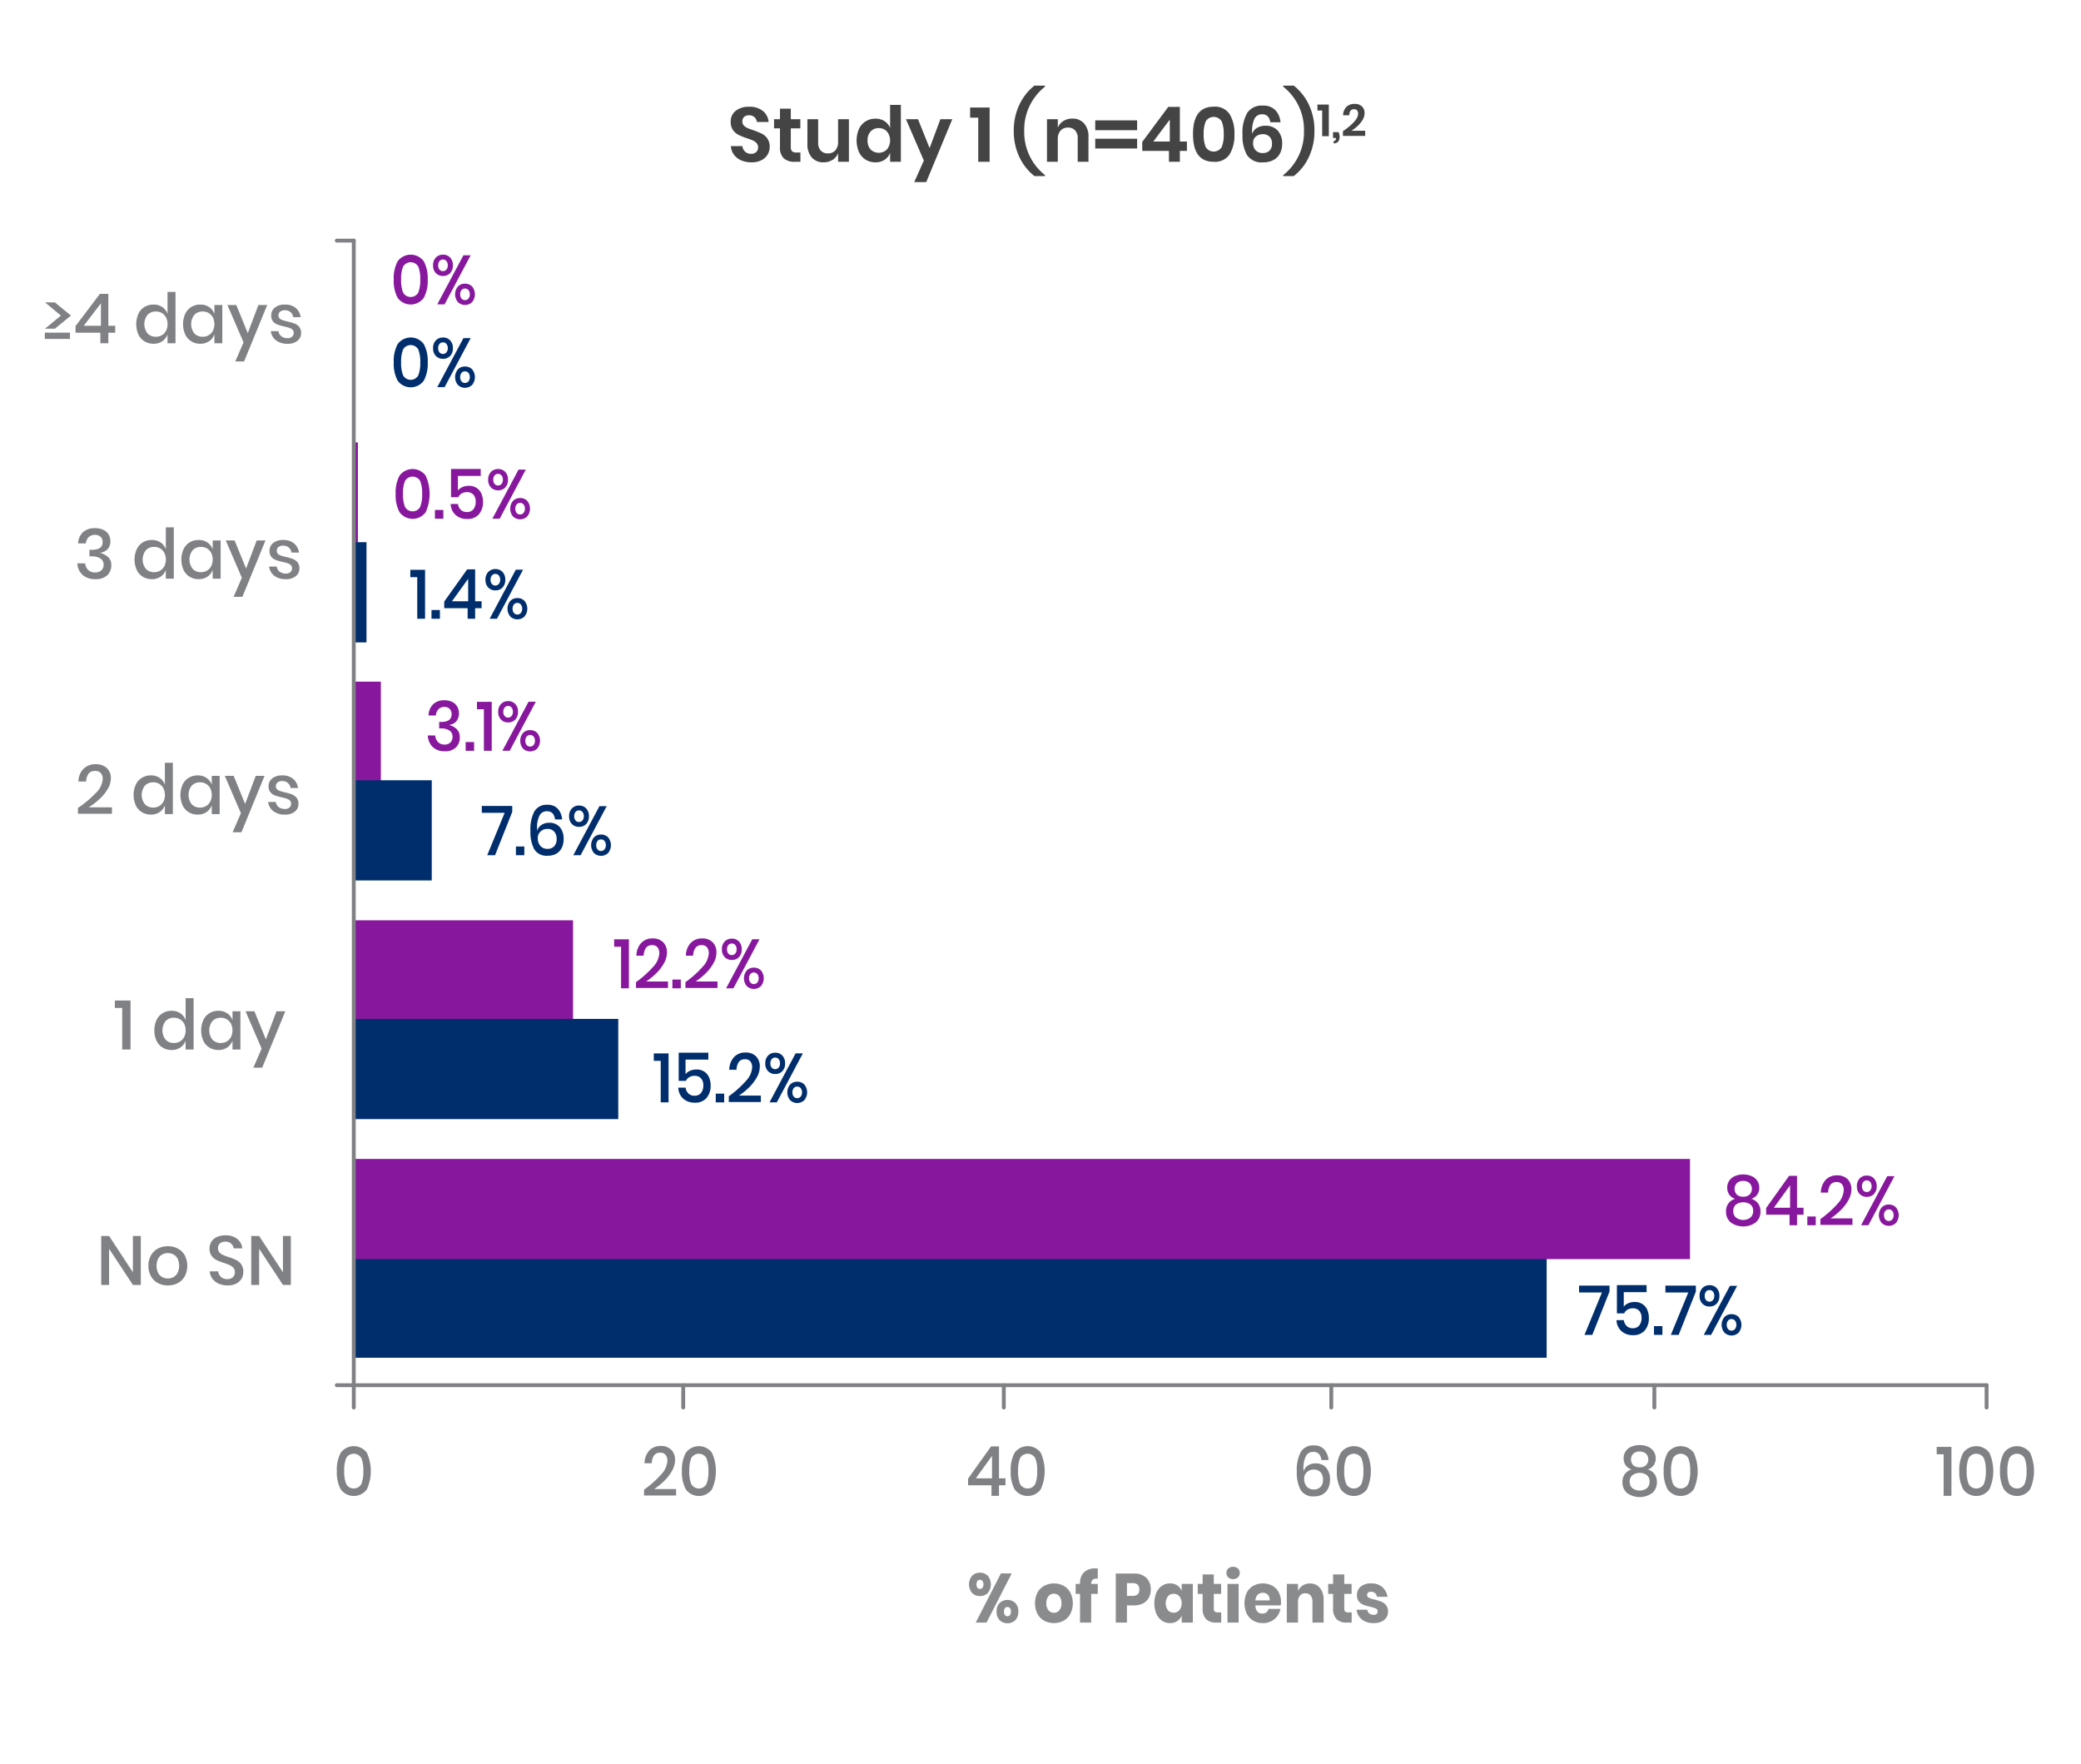 <svg id="Layer_1" data-name="Layer 1" xmlns="http://www.w3.org/2000/svg" viewBox="0 0 270 228.881"><defs><style>.cls-1{fill:#002e6d;}.cls-2{fill:#87189d;}.cls-3{fill:#808184;}.cls-4{fill:#898b8d;}.cls-5{fill:#444;}</style></defs><rect class="cls-1" x="45.688" y="163.148" width="154.983" height="13"/><rect class="cls-2" x="45.688" y="150.354" width="173.581" height="13"/><rect class="cls-2" x="45.688" y="119.394" width="28.663" height="13"/><rect class="cls-1" x="45.688" y="132.187" width="34.529" height="13"/><rect class="cls-2" x="45.688" y="88.433" width="3.726" height="13"/><rect class="cls-1" x="45.688" y="101.227" width="10.331" height="13"/><rect class="cls-2" x="45.688" y="57.397" width="0.749" height="13"/><rect class="cls-1" x="45.688" y="70.341" width="1.862" height="13"/><path class="cls-3" d="M257.751,179.957H45.9a.25.25,0,1,1,0-.5H257.751a.25.25,0,0,1,0,.5Z"/><path class="cls-3" d="M45.9,182.852a.25.25,0,0,1-.25-.25v-2.895a.25.25,0,0,1,.5,0v2.895A.25.25,0,0,1,45.9,182.852Z"/><path class="cls-3" d="M45.9,179.957H43.697a.25.25,0,0,1,0-.5H45.9a.25.25,0,0,1,0,.5Z"/><path class="cls-3" d="M45.9,31.467H43.697a.25.25,0,0,1,0-.5H45.9a.25.25,0,0,1,0,.5Z"/><path class="cls-3" d="M88.646,182.852a.25.25,0,0,1-.25-.25v-2.895a.25.25,0,0,1,.5,0v2.895A.25.25,0,0,1,88.646,182.852Z"/><path class="cls-3" d="M130.24,182.852a.25.25,0,0,1-.25-.25v-2.895a.25.25,0,0,1,.5,0v2.895A.25.25,0,0,1,130.24,182.852Z"/><path class="cls-3" d="M172.729,182.852a.25.25,0,0,1-.25-.25v-2.895a.25.25,0,0,1,.5,0v2.895A.25.25,0,0,1,172.729,182.852Z"/><path class="cls-3" d="M214.645,182.852a.25.25,0,0,1-.25-.25v-2.895a.25.25,0,0,1,.5,0v2.895A.25.25,0,0,1,214.645,182.852Z"/><path class="cls-3" d="M257.751,182.852a.25.25,0,0,1-.25-.25v-2.895a.25.25,0,0,1,.5,0v2.895A.25.25,0,0,1,257.751,182.852Z"/><path class="cls-3" d="M45.9,179.797a.25.25,0,0,1-.25-.25V31.217a.25.25,0,0,1,.5,0V179.547A.25.25,0,0,1,45.9,179.797Z"/><path class="cls-2" d="M224.333,153.22a1.677,1.677,0,0,1,.708-.62,2.853,2.853,0,0,1,2.265,0,1.706,1.706,0,0,1,.712.62,1.587,1.587,0,0,1,.242.855,1.563,1.563,0,0,1-.259.9,1.46,1.46,0,0,1-.768.549,1.706,1.706,0,0,1,.873.607,1.68,1.68,0,0,1,.306,1.021,1.778,1.778,0,0,1-.619,1.444,2.787,2.787,0,0,1-3.235,0,1.783,1.783,0,0,1-.614-1.444,1.686,1.686,0,0,1,.305-1.021,1.713,1.713,0,0,1,.874-.607,1.452,1.452,0,0,1-.768-.549,1.556,1.556,0,0,1-.259-.9A1.609,1.609,0,0,1,224.333,153.22Zm.899,4.739a1.581,1.581,0,0,0,1.882,0,1.092,1.092,0,0,0,.348-.859,1.005,1.005,0,0,0-.36-.842,1.647,1.647,0,0,0-1.853.004,1.004,1.004,0,0,0-.364.838A1.092,1.092,0,0,0,225.232,157.959Zm.122-2.971a1.191,1.191,0,0,0,.818.266,1.208,1.208,0,0,0,.823-.266,1.078,1.078,0,0,0-.005-1.507,1.196,1.196,0,0,0-.818-.271,1.179,1.179,0,0,0-.813.271,1.088,1.088,0,0,0-.005,1.507Z"/><path class="cls-2" d="M229.15,157.585v-.864l2.977-4.176h1.034v4.141h.84v.899h-.84v1.368h-.975V157.585Zm3.104-3.815-2.103,2.916h2.103Z"/><path class="cls-2" d="M235.587,157.82v1.134h-1.094v-1.134Z"/><path class="cls-2" d="M238.39,156.195a2.832,2.832,0,0,0,.827-1.777,1.219,1.219,0,0,0-.226-.773.861.861,0,0,0-.725-.288.908.908,0,0,0-.78.355,1.845,1.845,0,0,0-.297,1.012h-.941a2.463,2.463,0,0,1,.632-1.664,1.972,1.972,0,0,1,1.463-.576,1.865,1.865,0,0,1,1.37.49,1.821,1.821,0,0,1,.496,1.354,2.837,2.837,0,0,1-.403,1.404,5.817,5.817,0,0,1-1.021,1.31,8.701,8.701,0,0,1-1.281,1.03h2.842v.837h-4.156v-.756A12.98,12.98,0,0,0,238.39,156.195Z"/><path class="cls-2" d="M243.135,152.883a1.406,1.406,0,0,1,.355,1.013,1.391,1.391,0,0,1-.355,1.008,1.228,1.228,0,0,1-.925.369,1.241,1.241,0,0,1-.929-.369,1.381,1.381,0,0,1-.36-1.008,1.396,1.396,0,0,1,.36-1.013,1.234,1.234,0,0,1,.929-.374A1.221,1.221,0,0,1,243.135,152.883Zm2.663-.293-3.384,6.363h-.95l3.393-6.363Zm-4.046,1.85a.558.558,0,0,0,.449.203.565.565,0,0,0,.454-.207.812.812,0,0,0,.174-.54.826.826,0,0,0-.174-.55.565.565,0,0,0-.454-.207.553.553,0,0,0-.449.207.84.84,0,0,0-.169.55A.818.818,0,0,0,241.752,154.44Zm4.236,2.2a1.596,1.596,0,0,1,0,2.021,1.329,1.329,0,0,1-1.849,0,1.589,1.589,0,0,1,0-2.016,1.222,1.222,0,0,1,.92-.373A1.244,1.244,0,0,1,245.988,156.64Zm-1.378,1.558a.553.553,0,0,0,.449.207.566.566,0,0,0,.454-.207.829.829,0,0,0,.174-.549.813.813,0,0,0-.174-.54.564.564,0,0,0-.454-.207.55.55,0,0,0-.449.207.822.822,0,0,0-.17.54A.838.838,0,0,0,244.61,158.198Z"/><path class="cls-1" d="M208.828,167.562l-2.23,5.616h-1.018l2.265-5.499H204.876v-.891h3.952Z"/><path class="cls-1" d="M213.637,167.634h-2.96v1.89a1.405,1.405,0,0,1,.577-.445,1.989,1.989,0,0,1,.822-.166,1.803,1.803,0,0,1,1.043.283,1.691,1.691,0,0,1,.615.751,2.619,2.619,0,0,1,.199,1.035,2.41,2.41,0,0,1-.525,1.616,1.898,1.898,0,0,1-1.527.616,2.151,2.151,0,0,1-1.518-.531,1.994,1.994,0,0,1-.628-1.413h.95a1.279,1.279,0,0,0,.377.766,1.088,1.088,0,0,0,.768.278,1.03,1.03,0,0,0,.865-.369,1.545,1.545,0,0,0,.288-.98,1.297,1.297,0,0,0-.297-.904,1.081,1.081,0,0,0-.848-.329,1.277,1.277,0,0,0-.683.181,1.078,1.078,0,0,0-.429.477h-.94v-3.663h3.85Z"/><path class="cls-1" d="M215.689,172.044V173.178h-1.094v-1.134Z"/><path class="cls-1" d="M220.031,167.562l-2.23,5.616h-1.018l2.265-5.499h-2.969v-.891h3.952Z"/><path class="cls-1" d="M222.729,167.108a1.406,1.406,0,0,1,.355,1.013,1.391,1.391,0,0,1-.355,1.008,1.228,1.228,0,0,1-.925.369,1.241,1.241,0,0,1-.929-.369,1.381,1.381,0,0,1-.36-1.008,1.396,1.396,0,0,1,.36-1.013,1.234,1.234,0,0,1,.929-.374A1.221,1.221,0,0,1,222.729,167.108Zm2.663-.293-3.384,6.363h-.95l3.393-6.363Zm-4.046,1.85a.558.558,0,0,0,.449.203.565.565,0,0,0,.454-.207.812.812,0,0,0,.174-.54.826.826,0,0,0-.174-.55.565.565,0,0,0-.454-.207.553.553,0,0,0-.449.207.84.84,0,0,0-.169.55A.818.818,0,0,0,221.346,168.664Zm4.236,2.2a1.596,1.596,0,0,1,0,2.021,1.329,1.329,0,0,1-1.849,0,1.589,1.589,0,0,1,0-2.016,1.222,1.222,0,0,1,.92-.373A1.244,1.244,0,0,1,225.582,170.864Zm-1.378,1.558a.553.553,0,0,0,.449.207.566.566,0,0,0,.454-.207.829.829,0,0,0,.174-.549.813.813,0,0,0-.174-.54.564.564,0,0,0-.454-.207.55.55,0,0,0-.449.207.822.822,0,0,0-.17.54A.838.838,0,0,0,224.204,172.422Z"/><path class="cls-2" d="M79.682,122.826v-.963h1.916V128.217H80.58v-5.391Z"/><path class="cls-2" d="M84.715,125.458a2.832,2.832,0,0,0,.827-1.777,1.219,1.219,0,0,0-.226-.773.861.861,0,0,0-.725-.288.908.908,0,0,0-.78.355,1.845,1.845,0,0,0-.297,1.012h-.941a2.463,2.463,0,0,1,.632-1.664,1.972,1.972,0,0,1,1.463-.576,1.865,1.865,0,0,1,1.37.49,1.821,1.821,0,0,1,.496,1.354,2.837,2.837,0,0,1-.403,1.404,5.818,5.818,0,0,1-1.021,1.31,8.699,8.699,0,0,1-1.281,1.03h2.842v.837H82.514v-.756A12.979,12.979,0,0,0,84.715,125.458Z"/><path class="cls-2" d="M88.332,127.083V128.217H87.238v-1.134Z"/><path class="cls-2" d="M91.135,125.458a2.832,2.832,0,0,0,.827-1.777,1.219,1.219,0,0,0-.226-.773.861.861,0,0,0-.725-.288.908.908,0,0,0-.78.355,1.845,1.845,0,0,0-.297,1.012h-.941a2.463,2.463,0,0,1,.632-1.664,1.972,1.972,0,0,1,1.463-.576,1.865,1.865,0,0,1,1.37.49,1.821,1.821,0,0,1,.496,1.354,2.837,2.837,0,0,1-.403,1.404,5.817,5.817,0,0,1-1.021,1.31,8.7,8.7,0,0,1-1.281,1.03h2.842v.837H88.934v-.756A12.979,12.979,0,0,0,91.135,125.458Z"/><path class="cls-2" d="M95.88,122.147a1.406,1.406,0,0,1,.355,1.013,1.391,1.391,0,0,1-.355,1.008,1.228,1.228,0,0,1-.925.369,1.241,1.241,0,0,1-.929-.369,1.381,1.381,0,0,1-.36-1.008,1.396,1.396,0,0,1,.36-1.013,1.234,1.234,0,0,1,.929-.374A1.221,1.221,0,0,1,95.88,122.147Zm2.663-.293L95.159,128.217H94.209l3.393-6.363Zm-4.046,1.85a.558.558,0,0,0,.449.203.565.565,0,0,0,.454-.207.812.812,0,0,0,.174-.54.826.826,0,0,0-.174-.55.565.565,0,0,0-.454-.207.553.553,0,0,0-.449.207.84.84,0,0,0-.169.55A.818.818,0,0,0,94.497,123.703Zm4.236,2.2a1.596,1.596,0,0,1,0,2.021,1.329,1.329,0,0,1-1.849,0,1.589,1.589,0,0,1,0-2.016,1.222,1.222,0,0,1,.92-.373A1.244,1.244,0,0,1,98.733,125.904Zm-1.378,1.558a.553.553,0,0,0,.449.207.566.566,0,0,0,.454-.207.829.829,0,0,0,.174-.549.813.813,0,0,0-.174-.54.564.564,0,0,0-.454-.207.55.55,0,0,0-.449.207.822.822,0,0,0-.17.54A.838.838,0,0,0,97.355,127.461Z"/><path class="cls-1" d="M84.825,137.626v-.963h1.916v6.354H85.724v-5.391Z"/><path class="cls-1" d="M91.906,137.473h-2.96v1.89a1.405,1.405,0,0,1,.577-.445,1.989,1.989,0,0,1,.822-.166,1.803,1.803,0,0,1,1.043.283,1.691,1.691,0,0,1,.615.751,2.619,2.619,0,0,1,.199,1.035,2.41,2.41,0,0,1-.525,1.616,1.898,1.898,0,0,1-1.527.616,2.151,2.151,0,0,1-1.518-.531,1.994,1.994,0,0,1-.628-1.413h.95a1.279,1.279,0,0,0,.377.766,1.088,1.088,0,0,0,.768.278,1.03,1.03,0,0,0,.865-.369,1.545,1.545,0,0,0,.288-.98,1.297,1.297,0,0,0-.297-.904,1.081,1.081,0,0,0-.848-.329,1.277,1.277,0,0,0-.683.181,1.078,1.078,0,0,0-.429.477h-.94v-3.663h3.85Z"/><path class="cls-1" d="M93.959,141.883v1.134H92.865v-1.134Z"/><path class="cls-1" d="M96.762,140.258a2.832,2.832,0,0,0,.827-1.777,1.219,1.219,0,0,0-.226-.773.861.861,0,0,0-.725-.288.908.908,0,0,0-.78.355,1.845,1.845,0,0,0-.297,1.012h-.941a2.463,2.463,0,0,1,.632-1.664,1.972,1.972,0,0,1,1.463-.576,1.865,1.865,0,0,1,1.37.49,1.821,1.821,0,0,1,.496,1.355,2.837,2.837,0,0,1-.403,1.404,5.817,5.817,0,0,1-1.021,1.31A8.701,8.701,0,0,1,95.875,142.135h2.842v.837H94.561v-.756A12.98,12.98,0,0,0,96.762,140.258Z"/><path class="cls-1" d="M101.507,136.947a1.406,1.406,0,0,1,.355,1.013,1.391,1.391,0,0,1-.355,1.008,1.228,1.228,0,0,1-.925.369,1.241,1.241,0,0,1-.929-.369,1.381,1.381,0,0,1-.36-1.008,1.396,1.396,0,0,1,.36-1.013,1.234,1.234,0,0,1,.929-.374A1.221,1.221,0,0,1,101.507,136.947Zm2.663-.293-3.384,6.363H99.836l3.393-6.363Zm-4.046,1.85a.558.558,0,0,0,.449.203.565.565,0,0,0,.454-.207.812.812,0,0,0,.174-.54.826.826,0,0,0-.174-.55.565.565,0,0,0-.454-.207.553.553,0,0,0-.449.207.84.84,0,0,0-.169.55A.818.818,0,0,0,100.124,138.503Zm4.236,2.2a1.596,1.596,0,0,1,0,2.021,1.329,1.329,0,0,1-1.849,0,1.589,1.589,0,0,1,0-2.016,1.222,1.222,0,0,1,.92-.373A1.244,1.244,0,0,1,104.36,140.703Zm-1.378,1.558a.553.553,0,0,0,.449.207.566.566,0,0,0,.454-.207.829.829,0,0,0,.174-.549.813.813,0,0,0-.174-.54.564.564,0,0,0-.454-.207.55.55,0,0,0-.449.207.822.822,0,0,0-.17.54A.838.838,0,0,0,102.982,142.261Z"/><path class="cls-2" d="M58.687,91.073a1.507,1.507,0,0,1,.641.607,1.735,1.735,0,0,1,.216.863,1.563,1.563,0,0,1-.317,1.004,1.328,1.328,0,0,1-.895.481v.045a2.174,2.174,0,0,1,.971.562,1.444,1.444,0,0,1,.352,1.03,1.76,1.76,0,0,1-.5,1.301,1.943,1.943,0,0,1-1.434.5,2.244,2.244,0,0,1-1.543-.518,2.199,2.199,0,0,1-.67-1.535h.958a1.366,1.366,0,0,0,.364.859,1.134,1.134,0,0,0,.849.32,1.017,1.017,0,0,0,.768-.279 1.0 1,0,0,0,.267-.72.937.937,0,0,0-.386-.811,1.889,1.889,0,0,0-1.115-.279h-.229v-.846H57.211q1.383.019,1.383-.999a.929.929,0,0,0-.255-.692.944.944,0,0,0-.695-.253,1.023,1.023,0,0,0-.737.284,1.284,1.284,0,0,0-.356.823h-.95a2.127,2.127,0,0,1,.594-1.453A2.03,2.03,0,0,1,57.669,90.852,2.174,2.174,0,0,1,58.687,91.073Z"/><path class="cls-2" d="M61.511,96.27v1.134H60.417V96.27Z"/><path class="cls-2" d="M61.884,92.013v-.963h1.916v6.354H62.782V92.013Z"/><path class="cls-2" d="M66.854,91.333a1.406,1.406,0,0,1,.355,1.013,1.391,1.391,0,0,1-.355,1.008,1.228,1.228,0,0,1-.925.369A1.241,1.241,0,0,1,65,93.354a1.381,1.381,0,0,1-.36-1.008A1.396,1.396,0,0,1,65,91.333a1.234,1.234,0,0,1,.929-.374A1.221,1.221,0,0,1,66.854,91.333Zm2.663-.293-3.384,6.363h-.95l3.393-6.363Zm-4.046,1.85a.558.558,0,0,0,.449.203.565.565,0,0,0,.454-.207.812.812,0,0,0,.174-.54.826.826,0,0,0-.174-.55.565.565,0,0,0-.454-.207.553.553,0,0,0-.449.207.84.84,0,0,0-.169.55A.818.818,0,0,0,65.471,92.89ZM69.707,95.09a1.596,1.596,0,0,1,0,2.021,1.329,1.329,0,0,1-1.849,0,1.589,1.589,0,0,1,0-2.016,1.222,1.222,0,0,1,.92-.373A1.244,1.244,0,0,1,69.707,95.09ZM68.329,96.648a.553.553,0,0,0,.449.207.566.566,0,0,0,.454-.207.829.829,0,0,0,.174-.549.813.813,0,0,0-.174-.54.564.564,0,0,0-.454-.207.55.55,0,0,0-.449.207.822.822,0,0,0-.17.54A.838.838,0,0,0,68.329,96.648Z"/><path class="cls-1" d="M66.461,105.335l-2.23,5.616H63.213l2.265-5.499H62.509v-.891H66.461Z"/><path class="cls-1" d="M68.03,109.818v1.134H66.937v-1.134Z"/><path class="cls-1" d="M70.973,105.245a1.052,1.052,0,0,0-.967.545,3.459,3.459,0,0,0-.322,1.705l.009.306a1.315,1.315,0,0,1,.551-.773,1.736,1.736,0,0,1,1.001-.288,1.763,1.763,0,0,1,1.383.558,2.283,2.283,0,0,1,.5,1.575,2.508,2.508,0,0,1-.229,1.094,1.774,1.774,0,0,1-.687.765,2.102,2.102,0,0,1-1.128.284,1.865,1.865,0,0,1-1.781-.855,4.793,4.793,0,0,1-.483-2.349,5.002,5.002,0,0,1,.518-2.557,1.835,1.835,0,0,1,1.696-.846,1.71,1.71,0,0,1,1.353.531,2.316,2.316,0,0,1,.547,1.368h-.916Q71.863,105.246,70.973,105.245Zm-.873,4.486a1.159,1.159,0,0,0,.949.392,1.121,1.121,0,0,0,.853-.333,1.288,1.288,0,0,0,.318-.927,1.379,1.379,0,0,0-.322-.981,1.144,1.144,0,0,0-.874-.342,1.311,1.311,0,0,0-.873.315,1.111,1.111,0,0,0-.373.899A1.484,1.484,0,0,0,70.1,109.732Z"/><path class="cls-1" d="M76.053,104.881a1.406,1.406,0,0,1,.355,1.013,1.391,1.391,0,0,1-.355,1.008,1.228,1.228,0,0,1-.925.369,1.241,1.241,0,0,1-.929-.369,1.381,1.381,0,0,1-.36-1.008,1.396,1.396,0,0,1,.36-1.013,1.234,1.234,0,0,1,.929-.374A1.221,1.221,0,0,1,76.053,104.881Zm2.663-.293L75.332,110.951h-.95l3.393-6.363Zm-4.046,1.85a.558.558,0,0,0,.449.203.565.565,0,0,0,.454-.207.812.812,0,0,0,.174-.54.826.826,0,0,0-.174-.55.565.565,0,0,0-.454-.207.553.553,0,0,0-.449.207.84.84,0,0,0-.169.55A.818.818,0,0,0,74.67,106.438Zm4.236,2.2a1.596,1.596,0,0,1,0,2.021,1.329,1.329,0,0,1-1.849,0,1.589,1.589,0,0,1,0-2.016,1.222,1.222,0,0,1,.92-.373A1.244,1.244,0,0,1,78.906,108.638Zm-1.378,1.558a.553.553,0,0,0,.449.207.566.566,0,0,0,.454-.207.829.829,0,0,0,.174-.549.813.813,0,0,0-.174-.54.564.564,0,0,0-.454-.207.55.55,0,0,0-.449.207.822.822,0,0,0-.17.54A.838.838,0,0,0,77.528,110.196Z"/><path class="cls-2" d="M51.331,64.072a4.63,4.63,0,0,1,.509-2.367,2.106,2.106,0,0,1,3.392.004,5.772,5.772,0,0,1,0,4.739,2.1,2.1,0,0,1-3.392.004A4.674,4.674,0,0,1,51.331,64.072Zm3.442,0a4.294,4.294,0,0,0-.254-1.661,1.134,1.134,0,0,0-1.977-.004,4.282,4.282,0,0,0-.254,1.665,4.385,4.385,0,0,0,.254,1.683,1.127,1.127,0,0,0,1.977,0A4.385,4.385,0,0,0,54.773,64.072Z"/><path class="cls-2" d="M57.521,66.159v1.134H56.428V66.159Z"/><path class="cls-2" d="M62.372,61.749h-2.96v1.89a1.405,1.405,0,0,1,.577-.445,1.989,1.989,0,0,1,.822-.166,1.803,1.803,0,0,1,1.043.283,1.691,1.691,0,0,1,.615.751,2.619,2.619,0,0,1,.199,1.035,2.41,2.41,0,0,1-.525,1.616,1.898,1.898,0,0,1-1.527.616,2.151,2.151,0,0,1-1.518-.531,1.994,1.994,0,0,1-.628-1.413h.95a1.279,1.279,0,0,0,.377.766,1.088,1.088,0,0,0,.768.278,1.03,1.03,0,0,0,.865-.369,1.545,1.545,0,0,0,.288-.98,1.297,1.297,0,0,0-.297-.904,1.081,1.081,0,0,0-.848-.329,1.277,1.277,0,0,0-.683.181,1.078,1.078,0,0,0-.429.477h-.94V60.84h3.85Z"/><path class="cls-2" d="M65.553,61.223a1.406,1.406,0,0,1,.355,1.013,1.391,1.391,0,0,1-.355,1.008,1.228,1.228,0,0,1-.925.369,1.241,1.241,0,0,1-.929-.369,1.381,1.381,0,0,1-.36-1.008,1.396,1.396,0,0,1,.36-1.013,1.234,1.234,0,0,1,.929-.374A1.221,1.221,0,0,1,65.553,61.223Zm2.663-.293L64.832,67.293h-.95l3.393-6.363Zm-4.046,1.85a.558.558,0,0,0,.449.203.565.565,0,0,0,.454-.207.812.812,0,0,0,.174-.54.826.826,0,0,0-.174-.55.565.565,0,0,0-.454-.207.553.553,0,0,0-.449.207.84.84,0,0,0-.169.55A.818.818,0,0,0,64.17,62.78Zm4.236,2.2a1.596,1.596,0,0,1,0,2.021,1.329,1.329,0,0,1-1.849,0,1.589,1.589,0,0,1,0-2.016,1.222,1.222,0,0,1,.92-.373A1.244,1.244,0,0,1,68.406,64.98Zm-1.378,1.558a.553.553,0,0,0,.449.207.566.566,0,0,0,.454-.207.829.829,0,0,0,.174-.549.813.813,0,0,0-.174-.54.564.564,0,0,0-.454-.207.55.55,0,0,0-.449.207.822.822,0,0,0-.17.54A.838.838,0,0,0,67.028,66.537Z"/><path class="cls-1" d="M53.235,74.882v-.963h1.916V80.273H54.134V74.882Z"/><path class="cls-1" d="M57.077,79.139V80.273H55.983V79.139Z"/><path class="cls-1" d="M57.637,78.905v-.864l2.977-4.176h1.034v4.141h.84v.899h-.84V80.273h-.975V78.905Zm3.104-3.815-2.103,2.916h2.103Z"/><path class="cls-1" d="M65.201,74.202a1.406,1.406,0,0,1,.355,1.013,1.391,1.391,0,0,1-.355,1.008,1.228,1.228,0,0,1-.925.369,1.241,1.241,0,0,1-.929-.369,1.381,1.381,0,0,1-.36-1.008,1.396,1.396,0,0,1,.36-1.013,1.234,1.234,0,0,1,.929-.374A1.221,1.221,0,0,1,65.201,74.202Zm2.663-.293L64.48,80.273h-.95l3.393-6.363ZM63.818,75.759a.558.558,0,0,0,.449.203.565.565,0,0,0,.454-.207.812.812,0,0,0,.174-.54.826.826,0,0,0-.174-.55.565.565,0,0,0-.454-.207.553.553,0,0,0-.449.207.84.84,0,0,0-.169.55A.818.818,0,0,0,63.818,75.759Zm4.236,2.2a1.596,1.596,0,0,1,0,2.021,1.329,1.329,0,0,1-1.849,0,1.589,1.589,0,0,1,0-2.016,1.222,1.222,0,0,1,.92-.373A1.244,1.244,0,0,1,68.055,77.959Zm-1.378,1.558a.553.553,0,0,0,.449.207.566.566,0,0,0,.454-.207.829.829,0,0,0,.174-.549.813.813,0,0,0-.174-.54.564.564,0,0,0-.454-.207.55.55,0,0,0-.449.207.822.822,0,0,0-.17.54A.838.838,0,0,0,66.677,79.517Z"/><path class="cls-2" d="M51.085,36.262a4.63,4.63,0,0,1,.509-2.367,2.106,2.106,0,0,1,3.392.004,4.639,4.639,0,0,1,.509,2.363,4.683,4.683,0,0,1-.509,2.376,2.1,2.1,0,0,1-3.392.004A4.674,4.674,0,0,1,51.085,36.262Zm3.442,0a4.294,4.294,0,0,0-.254-1.661,1.134,1.134,0,0,0-1.977-.004,4.283,4.283,0,0,0-.254,1.665,4.385,4.385,0,0,0,.254,1.683,1.127,1.127,0,0,0,1.977,0A4.385,4.385,0,0,0,54.527,36.262Z"/><path class="cls-2" d="M58.403,33.413A1.406,1.406,0,0,1,58.759,34.426a1.391,1.391,0,0,1-.355,1.008,1.228,1.228,0,0,1-.925.369,1.241,1.241,0,0,1-.929-.369,1.381,1.381,0,0,1-.36-1.008,1.396,1.396,0,0,1,.36-1.013,1.234,1.234,0,0,1,.929-.374A1.221,1.221,0,0,1,58.403,33.413Zm2.663-.293-3.384,6.363h-.95L60.125,33.12ZM57.021,34.97a.558.558,0,0,0,.449.203.565.565,0,0,0,.454-.207.812.812,0,0,0,.174-.54.826.826,0,0,0-.174-.55.565.565,0,0,0-.454-.207.553.553,0,0,0-.449.207.84.84,0,0,0-.169.55A.818.818,0,0,0,57.021,34.97Zm4.236,2.2a1.596,1.596,0,0,1,0,2.021,1.329,1.329,0,0,1-1.849,0,1.589,1.589,0,0,1,0-2.016,1.222,1.222,0,0,1,.92-.373A1.244,1.244,0,0,1,61.257,37.17Zm-1.378,1.558a.553.553,0,0,0,.449.207.566.566,0,0,0,.454-.207.829.829,0,0,0,.174-.549.813.813,0,0,0-.174-.54.564.564,0,0,0-.454-.207.55.55,0,0,0-.449.207.822.822,0,0,0-.17.54A.838.838,0,0,0,59.879,38.728Z"/><path class="cls-1" d="M51.086,47.008a4.63,4.63,0,0,1,.509-2.367,2.106,2.106,0,0,1,3.392.004,4.639,4.639,0,0,1,.509,2.363,4.682,4.682,0,0,1-.509,2.376,2.1,2.1,0,0,1-3.392.004A4.674,4.674,0,0,1,51.086,47.008Zm3.442,0a4.294,4.294,0,0,0-.254-1.661,1.134,1.134,0,0,0-1.977-.004,4.283,4.283,0,0,0-.254,1.665,4.385,4.385,0,0,0,.254,1.683,1.127,1.127,0,0,0,1.977,0A4.385,4.385,0,0,0,54.528,47.008Z"/><path class="cls-1" d="M58.404,44.159a1.406,1.406,0,0,1,.355,1.013,1.391,1.391,0,0,1-.355,1.008,1.228,1.228,0,0,1-.925.369,1.241,1.241,0,0,1-.929-.369,1.381,1.381,0,0,1-.36-1.008,1.396,1.396,0,0,1,.36-1.013,1.234,1.234,0,0,1,.929-.374A1.221,1.221,0,0,1,58.404,44.159Zm2.663-.293L57.684,50.23h-.95L60.126,43.866Zm-4.046,1.85a.558.558,0,0,0,.449.203.565.565,0,0,0,.454-.207.812.812,0,0,0,.174-.54.826.826,0,0,0-.174-.55.565.565,0,0,0-.454-.207.553.553,0,0,0-.449.207.84.84,0,0,0-.169.55A.818.818,0,0,0,57.021,45.716Zm4.236,2.2a1.596,1.596,0,0,1,0,2.021,1.329,1.329,0,0,1-1.849,0,1.589,1.589,0,0,1,0-2.016,1.222,1.222,0,0,1,.92-.373A1.244,1.244,0,0,1,61.258,47.916Zm-1.378,1.558a.553.553,0,0,0,.449.207.566.566,0,0,0,.454-.207.829.829,0,0,0,.174-.549.813.813,0,0,0-.174-.54.564.564,0,0,0-.454-.207.55.55,0,0,0-.449.207.822.822,0,0,0-.17.54A.838.838,0,0,0,59.88,49.474Z"/><path class="cls-3" d="M18.27,166.699H17.243L14.156,162.011v4.688H13.131v-6.345h1.025l3.087,4.707v-4.707h1.026Z"/><path class="cls-3" d="M23.075,161.984a2.199,2.199,0,0,1,.9.882,2.991,2.991,0,0,1,0,2.709,2.187,2.187,0,0,1-.9.882,2.716,2.716,0,0,1-1.296.307,2.688,2.688,0,0,1-1.291-.307,2.214,2.214,0,0,1-.9-.886,2.709,2.709,0,0,1-.328-1.354,2.681,2.681,0,0,1,.328-1.351,2.229,2.229,0,0,1,.9-.882,2.688,2.688,0,0,1,1.291-.306A2.715,2.715,0,0,1,23.075,161.984Zm-2.024.765a1.323,1.323,0,0,0-.536.554,2.176,2.176,0,0,0,0,1.832,1.328,1.328,0,0,0,.536.549,1.569,1.569,0,0,0,1.458,0,1.331,1.331,0,0,0,.535-.549,2.176,2.176,0,0,0,0-1.832,1.327,1.327,0,0,0-.535-.554,1.569,1.569,0,0,0-1.458,0Z"/><path class="cls-3" d="M31.346,165.876a1.637,1.637,0,0,1-.684.644,2.377,2.377,0,0,1-1.125.243,2.826,2.826,0,0,1-1.161-.23,2.022,2.022,0,0,1-.818-.644,1.829,1.829,0,0,1-.352-.954h1.098a1.128,1.128,0,0,0,.356.711,1.151,1.151,0,0,0,.832.297.991.991,0,0,0,.725-.252.869.869,0,0,0,.257-.647.832.832,0,0,0-.189-.562,1.323,1.323,0,0,0-.468-.347c-.187-.084-.441-.181-.766-.288a6.68,6.68,0,0,1-.967-.378,1.765,1.765,0,0,1-.635-.549,1.577,1.577,0,0,1-.261-.945,1.614,1.614,0,0,1,.252-.9,1.64,1.64,0,0,1,.72-.599,2.603,2.603,0,0,1,1.08-.211,2.365,2.365,0,0,1,1.543.468,1.764,1.764,0,0,1,.653,1.224H30.329a1.078,1.078,0,0,0-.338-.616,1.055,1.055,0,0,0-.751-.257,1.041,1.041,0,0,0-.693.221.785.785,0,0,0-.261.635.795.795,0,0,0,.18.535,1.243,1.243,0,0,0,.455.333c.183.081.434.176.751.284a6.594,6.594,0,0,1,.985.382,1.785,1.785,0,0,1,.648.562,1.631,1.631,0,0,1,.266.973A1.739,1.739,0,0,1,31.346,165.876Z"/><path class="cls-3" d="M37.735,166.699H36.71L33.623,162.011v4.688H32.597v-6.345h1.026l3.087,4.707v-4.707h1.025Z"/><path class="cls-3" d="M14.902,130.767v-.963h2.034v6.354H15.856v-5.392Z"/><path class="cls-3" d="M23.416,131.469a1.745,1.745,0,0,1,.666.882v-2.853H25.117v6.66H24.082V135.006a1.737,1.737,0,0,1-.666.882,1.958,1.958,0,0,1-1.152.333,2.197,2.197,0,0,1-1.156-.306,2.088,2.088,0,0,1-.796-.882,3.328,3.328,0,0,1,0-2.709,2.089,2.089,0,0,1,.796-.882,2.198,2.198,0,0,1,1.156-.307A1.965,1.965,0,0,1,23.416,131.469Zm-1.931,1.004a1.968,1.968,0,0,0,0,2.402,1.426,1.426,0,0,0,1.094.437,1.495,1.495,0,0,0,.774-.202,1.436,1.436,0,0,0,.539-.571,1.972,1.972,0,0,0,0-1.724,1.43,1.43,0,0,0-.539-.576,1.495,1.495,0,0,0-.774-.202A1.429,1.429,0,0,0,21.485,132.473Z"/><path class="cls-3" d="M29.491,131.469a1.8,1.8,0,0,1,.675.882v-1.151h1.025v4.959H30.166V135.006a1.792,1.792,0,0,1-.675.882,1.959,1.959,0,0,1-1.152.333,2.197,2.197,0,0,1-1.156-.306,2.09,2.09,0,0,1-.797-.882,3.328,3.328,0,0,1,0-2.709,2.091,2.091,0,0,1,.797-.882,2.198,2.198,0,0,1,1.156-.307A1.965,1.965,0,0,1,29.491,131.469Zm-1.931,1.004a1.964,1.964,0,0,0,0,2.402,1.422,1.422,0,0,0,1.093.437,1.495,1.495,0,0,0,.774-.202,1.438,1.438,0,0,0,.54-.571,1.972,1.972,0,0,0,0-1.724,1.432,1.432,0,0,0-.54-.576,1.495,1.495,0,0,0-.774-.202A1.426,1.426,0,0,0,27.561,132.473Z"/><path class="cls-3" d="M33.01,131.199l1.484,3.645,1.377-3.645h1.144l-2.997,7.316H32.874l1.071-2.475-2.088-4.842Z"/><path class="cls-3" d="M12.45,102.859a2.758,2.758,0,0,0,.878-1.777,1.177,1.177,0,0,0-.239-.774.943.943,0,0,0-.77-.288.991.991,0,0,0-.828.355,1.77,1.77,0,0,0-.314,1.013h-.999a2.392,2.392,0,0,1,.67-1.665,2.167,2.167,0,0,1,1.553-.576,2.055,2.055,0,0,1,1.454.49,1.765,1.765,0,0,1,.526,1.355,2.711,2.711,0,0,1-.428,1.403,5.835,5.835,0,0,1-1.085,1.31,9.146,9.146,0,0,1-1.358,1.031h3.015v.836H10.114v-.756A13.538,13.538,0,0,0,12.45,102.859Z"/><path class="cls-3" d="M20.726,100.928a1.741,1.741,0,0,1,.666.882V98.956h1.035v6.66H21.392v-1.151a1.737,1.737,0,0,1-.666.882,1.958,1.958,0,0,1-1.152.333,2.206,2.206,0,0,1-1.156-.306,2.085,2.085,0,0,1-.796-.883,3.328,3.328,0,0,1,0-2.709,2.086,2.086,0,0,1,.796-.881,2.189,2.189,0,0,1,1.156-.307A1.965,1.965,0,0,1,20.726,100.928Zm-1.931,1.003a1.969,1.969,0,0,0,0,2.403,1.426,1.426,0,0,0,1.094.437,1.495,1.495,0,0,0,.774-.202,1.442,1.442,0,0,0,.539-.571,1.972,1.972,0,0,0,0-1.724,1.43,1.43,0,0,0-.539-.576,1.485,1.485,0,0,0-.774-.202A1.429,1.429,0,0,0,18.795,101.931Z"/><path class="cls-3" d="M26.801,100.928a1.796,1.796,0,0,1,.675.882v-1.152H28.501v4.959H27.476v-1.151a1.792,1.792,0,0,1-.675.882,1.958,1.958,0,0,1-1.152.333,2.206,2.206,0,0,1-1.156-.306,2.087,2.087,0,0,1-.797-.883,3.328,3.328,0,0,1,0-2.709,2.088,2.088,0,0,1,.797-.881,2.189,2.189,0,0,1,1.156-.307A1.965,1.965,0,0,1,26.801,100.928Zm-1.931,1.003a1.965,1.965,0,0,0,0,2.403,1.422,1.422,0,0,0,1.093.437,1.495,1.495,0,0,0,.774-.202,1.444,1.444,0,0,0,.54-.571,1.972,1.972,0,0,0,0-1.724,1.432,1.432,0,0,0-.54-.576,1.485,1.485,0,0,0-.774-.202A1.425,1.425,0,0,0,24.87,101.931Z"/><path class="cls-3" d="M30.319,100.657l1.484,3.646,1.377-3.646h1.144l-2.997,7.317H30.184l1.071-2.476L29.167,100.657Z"/><path class="cls-3" d="M38.027,101.04a1.885,1.885,0,0,1,.644,1.193h-.972a1.048,1.048,0,0,0-.347-.653,1.1,1.1,0,0,0-.751-.247.885.885,0,0,0-.599.184.629.629,0,0,0-.212.5.492.492,0,0,0,.153.378,1.064,1.064,0,0,0,.383.226,6.724,6.724,0,0,0,.652.18,6.554,6.554,0,0,1,.904.261,1.483,1.483,0,0,1,.594.428,1.191,1.191,0,0,1,.248.796,1.242,1.242,0,0,1-.473,1.008,1.948,1.948,0,0,1-1.273.388,2.415,2.415,0,0,1-1.499-.433,1.776,1.776,0,0,1-.688-1.205h.999a.944.944,0,0,0,.36.656,1.285,1.285,0,0,0,.828.252.826.826,0,0,0,.58-.193.636.636,0,0,0,.212-.49.544.544,0,0,0-.162-.414,1.128,1.128,0,0,0-.405-.238,5.793,5.793,0,0,0-.666-.176,7.325,7.325,0,0,1-.877-.252,1.363,1.363,0,0,1-.576-.409,1.157,1.157,0,0,1-.239-.77,1.265,1.265,0,0,1,.473-1.021,1.997,1.997,0,0,1,1.31-.392A2.094,2.094,0,0,1,38.027,101.04Z"/><path class="cls-3" d="M13.414,68.743a1.572,1.572,0,0,1,.68.607,1.674,1.674,0,0,1,.229.865,1.5,1.5,0,0,1-.338,1.003,1.436,1.436,0,0,1-.949.481v.045a2.343,2.343,0,0,1,1.03.562,1.394,1.394,0,0,1,.374,1.031,1.705,1.705,0,0,1-.531,1.3,2.138,2.138,0,0,1-1.521.499A2.471,2.471,0,0,1,10.75,74.62a2.138,2.138,0,0,1-.711-1.533h1.017a1.327,1.327,0,0,0,.388.859,1.244,1.244,0,0,0,.899.318,1.109,1.109,0,0,0,.814-.278.967.967,0,0,0,.284-.72.919.919,0,0,0-.41-.811,2.099,2.099,0,0,0-1.184-.279h-.242v-.846h.242q1.468.018,1.468-.999a.902.902,0,0,0-.271-.692,1.038,1.038,0,0,0-.738-.252,1.124,1.124,0,0,0-.782.283,1.249,1.249,0,0,0-.378.823H10.138a2.071,2.071,0,0,1,.63-1.454,2.245,2.245,0,0,1,1.566-.517A2.441,2.441,0,0,1,13.414,68.743Z"/><path class="cls-3" d="M20.849,70.386a1.754,1.754,0,0,1,.666.883V68.415h1.034v6.66H21.515V73.923a1.754,1.754,0,0,1-.666.883,1.965,1.965,0,0,1-1.152.332,2.197,2.197,0,0,1-1.156-.306,2.085,2.085,0,0,1-.797-.882,3.328,3.328,0,0,1,0-2.709,2.091,2.091,0,0,1,.797-.882A2.197,2.197,0,0,1,19.696,70.054,1.965,1.965,0,0,1,20.849,70.386ZM18.918,71.39a1.964,1.964,0,0,0,0,2.402,1.423,1.423,0,0,0,1.093.438,1.495,1.495,0,0,0,.774-.203,1.438,1.438,0,0,0,.54-.571,1.972,1.972,0,0,0,0-1.724,1.439,1.439,0,0,0-.54-.576,1.495,1.495,0,0,0-.774-.202A1.426,1.426,0,0,0,18.918,71.39Z"/><path class="cls-3" d="M26.923,70.386a1.793,1.793,0,0,1,.675.883V70.116H28.624v4.959H27.598V73.923a1.793,1.793,0,0,1-.675.883,1.965,1.965,0,0,1-1.152.332,2.197,2.197,0,0,1-1.156-.306,2.083,2.083,0,0,1-.796-.882,3.328,3.328,0,0,1,0-2.709,2.088,2.088,0,0,1,.796-.882,2.197,2.197,0,0,1,1.156-.306A1.965,1.965,0,0,1,26.923,70.386ZM24.992,71.39a1.968,1.968,0,0,0,0,2.402,1.426,1.426,0,0,0,1.094.438,1.495,1.495,0,0,0,.774-.203,1.436,1.436,0,0,0,.539-.571,1.972,1.972,0,0,0,0-1.724,1.436,1.436,0,0,0-.539-.576,1.495,1.495,0,0,0-.774-.202A1.429,1.429,0,0,0,24.992,71.39Z"/><path class="cls-3" d="M30.441,70.116,31.927,73.761l1.377-3.645H34.446l-2.997,7.316H30.307l1.071-2.475-2.088-4.842Z"/><path class="cls-3" d="M38.15,70.499a1.887,1.887,0,0,1,.644,1.192H37.821a1.054,1.054,0,0,0-.346-.653,1.109,1.109,0,0,0-.752-.247.884.884,0,0,0-.599.185.63.63,0,0,0-.211.5.493.493,0,0,0,.152.377,1.058,1.058,0,0,0,.383.226,6.758,6.758,0,0,0,.652.181,6.529,6.529,0,0,1,.904.26,1.48,1.48,0,0,1,.595.428,1.195,1.195,0,0,1,.247.797,1.24,1.24,0,0,1-.473,1.008,1.949,1.949,0,0,1-1.273.387,2.418,2.418,0,0,1-1.498-.432,1.771,1.771,0,0,1-.688-1.206h.999a.939.939,0,0,0,.359.657,1.287,1.287,0,0,0,.828.252.83.83,0,0,0,.581-.193.637.637,0,0,0,.211-.49.541.541,0,0,0-.162-.414,1.124,1.124,0,0,0-.404-.238,5.465,5.465,0,0,0-.666-.176,7.349,7.349,0,0,1-.878-.252,1.369,1.369,0,0,1-.576-.41,1.155,1.155,0,0,1-.238-.77,1.263,1.263,0,0,1,.473-1.021A1.993,1.993,0,0,1,36.751,70.054,2.096,2.096,0,0,1,38.15,70.499Z"/><path class="cls-3" d="M5.813,43.156h3.267V43.967H5.813Zm.027-.513,2.061-1.701-2.061-1.71H7.118l2.088,1.71L7.118,42.644Z"/><path class="cls-3" d="M9.801,43.165V42.302L12.96,38.125h1.098v4.141h.891v.899h-.891v1.368H13.022V43.165Zm3.294-3.815-2.232,2.916h2.232Z"/><path class="cls-3" d="M21.068,39.845a1.737,1.737,0,0,1,.666.882V37.873h1.035v6.66H21.734V43.382a1.741,1.741,0,0,1-.666.882,1.965,1.965,0,0,1-1.152.333,2.198,2.198,0,0,1-1.156-.307,2.077,2.077,0,0,1-.796-.882,3.328,3.328,0,0,1,0-2.709,2.089,2.089,0,0,1,.796-.882A2.197,2.197,0,0,1,19.916,39.512,1.958,1.958,0,0,1,21.068,39.845ZM19.138,40.848a1.969,1.969,0,0,0,0,2.403,1.429,1.429,0,0,0,1.094.437,1.495,1.495,0,0,0,.774-.202,1.445,1.445,0,0,0,.539-.572,1.97,1.97,0,0,0,0-1.723,1.43,1.43,0,0,0-.539-.576,1.486,1.486,0,0,0-.774-.203A1.429,1.429,0,0,0,19.138,40.848Z"/><path class="cls-3" d="M27.144,39.845a1.792,1.792,0,0,1,.675.882V39.574h1.025v4.959H27.818V43.382a1.796,1.796,0,0,1-.675.882,1.965,1.965,0,0,1-1.152.333,2.198,2.198,0,0,1-1.156-.307,2.079,2.079,0,0,1-.797-.882,3.328,3.328,0,0,1,0-2.709,2.091,2.091,0,0,1,.797-.882,2.197,2.197,0,0,1,1.156-.306A1.958,1.958,0,0,1,27.144,39.845ZM25.213,40.848a1.965,1.965,0,0,0,0,2.403,1.426,1.426,0,0,0,1.093.437,1.495,1.495,0,0,0,.774-.202,1.447,1.447,0,0,0,.54-.572,1.97,1.97,0,0,0,0-1.723,1.432,1.432,0,0,0-.54-.576,1.486,1.486,0,0,0-.774-.203A1.426,1.426,0,0,0,25.213,40.848Z"/><path class="cls-3" d="M30.662,39.574,32.146,43.22l1.377-3.646H34.667l-2.997,7.317H30.526l1.071-2.476-2.088-4.842Z"/><path class="cls-3" d="M38.37,39.957a1.882,1.882,0,0,1,.644,1.192H38.042a1.048,1.048,0,0,0-.347-.652,1.1,1.1,0,0,0-.751-.248.885.885,0,0,0-.599.185.629.629,0,0,0-.212.5.492.492,0,0,0,.153.378,1.062,1.062,0,0,0,.383.225,6.407,6.407,0,0,0,.652.181,6.554,6.554,0,0,1,.904.261,1.465,1.465,0,0,1,.594.428,1.191,1.191,0,0,1,.248.796,1.242,1.242,0,0,1-.473,1.008,1.948,1.948,0,0,1-1.273.388,2.421,2.421,0,0,1-1.499-.433,1.778,1.778,0,0,1-.688-1.206h.999a.944.944,0,0,0,.36.657,1.285,1.285,0,0,0,.828.252.826.826,0,0,0,.58-.193.636.636,0,0,0,.212-.49.544.544,0,0,0-.162-.414,1.128,1.128,0,0,0-.405-.238,5.415,5.415,0,0,0-.666-.176,7.325,7.325,0,0,1-.877-.252,1.364,1.364,0,0,1-.576-.409,1.159,1.159,0,0,1-.239-.77,1.265,1.265,0,0,1,.473-1.021,1.992,1.992,0,0,1,1.31-.392A2.094,2.094,0,0,1,38.37,39.957Z"/><path class="cls-3" d="M43.701,190.84A4.63,4.63,0,0,1,44.21,188.473a2.106,2.106,0,0,1,3.392.004,5.772,5.772,0,0,1,0,4.739A2.1,2.1,0,0,1,44.21,193.22,4.674,4.674,0,0,1,43.701,190.84Zm3.442,0a4.294,4.294,0,0,0-.254-1.661,1.134,1.134,0,0,0-1.977-.004,4.282,4.282,0,0,0-.254,1.665,4.385,4.385,0,0,0,.254,1.683,1.127,1.127,0,0,0,1.977,0A4.385,4.385,0,0,0,47.144,190.84Z"/><path class="cls-3" d="M85.765,191.304a2.832,2.832,0,0,0,.827-1.777,1.219,1.219,0,0,0-.226-.773.861.861,0,0,0-.725-.288.908.908,0,0,0-.78.355,1.845,1.845,0,0,0-.297,1.012h-.941a2.463,2.463,0,0,1,.632-1.664,1.972,1.972,0,0,1,1.463-.576,1.865,1.865,0,0,1,1.37.49,1.821,1.821,0,0,1,.496,1.354,2.837,2.837,0,0,1-.403,1.404,5.817,5.817,0,0,1-1.021,1.31,8.701,8.701,0,0,1-1.281,1.03h2.842v.837H83.563V193.262A12.98,12.98,0,0,0,85.765,191.304Z"/><path class="cls-3" d="M88.475,190.841a4.63,4.63,0,0,1,.509-2.367,2.106,2.106,0,0,1,3.392.004,5.772,5.772,0,0,1,0,4.739,2.1,2.1,0,0,1-3.392.004A4.674,4.674,0,0,1,88.475,190.841Zm3.442,0a4.294,4.294,0,0,0-.254-1.661,1.134,1.134,0,0,0-1.977-.004,4.283,4.283,0,0,0-.254,1.665,4.385,4.385,0,0,0,.254,1.683,1.127,1.127,0,0,0,1.977,0A4.385,4.385,0,0,0,91.917,190.841Z"/><path class="cls-3" d="M125.604,192.695v-.864l2.977-4.176h1.034v4.141h.84v.899h-.84v1.368h-.975v-1.368Zm3.104-3.815-2.103,2.916H128.707Z"/><path class="cls-3" d="M131.133,190.841a4.63,4.63,0,0,1,.509-2.367,2.106,2.106,0,0,1,3.392.004,5.772,5.772,0,0,1,0,4.739,2.1,2.1,0,0,1-3.392.004A4.674,4.674,0,0,1,131.133,190.841Zm3.442,0a4.294,4.294,0,0,0-.254-1.661,1.134,1.134,0,0,0-1.977-.004,4.282,4.282,0,0,0-.254,1.665,4.385,4.385,0,0,0,.254,1.683,1.127,1.127,0,0,0,1.977,0A4.385,4.385,0,0,0,134.575,190.841Z"/><path class="cls-3" d="M170.407,188.357a1.052,1.052,0,0,0-.967.545,3.459,3.459,0,0,0-.322,1.705l.009.306a1.315,1.315,0,0,1,.551-.773,1.736,1.736,0,0,1,1.001-.288,1.763,1.763,0,0,1,1.383.558,2.283,2.283,0,0,1,.5,1.575,2.508,2.508,0,0,1-.229,1.094,1.774,1.774,0,0,1-.687.765,2.102,2.102,0,0,1-1.128.284,1.865,1.865,0,0,1-1.781-.855,4.793,4.793,0,0,1-.483-2.349,5.002,5.002,0,0,1,.518-2.557,1.835,1.835,0,0,1,1.696-.846,1.71,1.71,0,0,1,1.353.531,2.316,2.316,0,0,1,.547,1.368h-.916Q171.298,188.357,170.407,188.357Zm-.873,4.486a1.159,1.159,0,0,0,.949.392,1.121,1.121,0,0,0,.853-.333,1.288,1.288,0,0,0,.318-.927,1.379,1.379,0,0,0-.322-.981,1.144,1.144,0,0,0-.874-.342,1.311,1.311,0,0,0-.873.315,1.111,1.111,0,0,0-.373.899A1.484,1.484,0,0,0,169.534,192.843Z"/><path class="cls-3" d="M173.452,190.841a4.63,4.63,0,0,1,.509-2.367,2.106,2.106,0,0,1,3.392.004,5.772,5.772,0,0,1,0,4.739,2.1,2.1,0,0,1-3.392.004A4.674,4.674,0,0,1,173.452,190.841Zm3.442,0a4.294,4.294,0,0,0-.254-1.661,1.134,1.134,0,0,0-1.977-.004,4.283,4.283,0,0,0-.254,1.665,4.385,4.385,0,0,0,.254,1.683,1.127,1.127,0,0,0,1.977,0A4.385,4.385,0,0,0,176.895,190.841Z"/><path class="cls-3" d="M210.895,188.329a1.677,1.677,0,0,1,.708-.62,2.852,2.852,0,0,1,2.265,0,1.706,1.706,0,0,1,.712.62,1.587,1.587,0,0,1,.242.855,1.563,1.563,0,0,1-.259.9,1.46,1.46,0,0,1-.768.549,1.707,1.707,0,0,1,.873.607,1.68,1.68,0,0,1,.306,1.021,1.777,1.777,0,0,1-.619,1.444,2.787,2.787,0,0,1-3.235,0,1.783,1.783,0,0,1-.614-1.444,1.686,1.686,0,0,1,.305-1.021,1.713,1.713,0,0,1,.874-.607,1.452,1.452,0,0,1-.768-.549,1.556,1.556,0,0,1-.259-.9A1.609,1.609,0,0,1,210.895,188.329Zm.899,4.739a1.581,1.581,0,0,0,1.882,0,1.092,1.092,0,0,0,.348-.859,1.005,1.005,0,0,0-.36-.842,1.647,1.647,0,0,0-1.853.004,1.004,1.004,0,0,0-.364.838A1.092,1.092,0,0,0,211.794,193.069Zm.122-2.971a1.191,1.191,0,0,0,.818.266,1.208,1.208,0,0,0,.823-.266,1.078,1.078,0,0,0-.005-1.507,1.196,1.196,0,0,0-.818-.271,1.179,1.179,0,0,0-.813.271,1.088,1.088,0,0,0-.005,1.507Z"/><path class="cls-3" d="M215.856,190.841a4.63,4.63,0,0,1,.509-2.367,2.106,2.106,0,0,1,3.392.004,5.773,5.773,0,0,1,0,4.739,2.1,2.1,0,0,1-3.392.004A4.674,4.674,0,0,1,215.856,190.841Zm3.442,0a4.294,4.294,0,0,0-.254-1.661,1.134,1.134,0,0,0-1.977-.004,4.282,4.282,0,0,0-.254,1.665,4.385,4.385,0,0,0,.254,1.683,1.127,1.127,0,0,0,1.977,0A4.385,4.385,0,0,0,219.299,190.841Z"/><path class="cls-3" d="M251.276,188.672v-.963h1.916v6.354h-1.018v-5.391Z"/><path class="cls-3" d="M254.211,190.841a4.63,4.63,0,0,1,.509-2.367,2.106,2.106,0,0,1,3.392.004,5.772,5.772,0,0,1,0,4.739,2.1,2.1,0,0,1-3.392.004A4.674,4.674,0,0,1,254.211,190.841Zm3.442,0a4.294,4.294,0,0,0-.254-1.661,1.134,1.134,0,0,0-1.977-.004,4.283,4.283,0,0,0-.254,1.665,4.385,4.385,0,0,0,.254,1.683,1.127,1.127,0,0,0,1.977,0A4.385,4.385,0,0,0,257.653,190.841Z"/><path class="cls-3" d="M259.494,190.841a4.63,4.63,0,0,1,.509-2.367,2.106,2.106,0,0,1,3.392.004,5.772,5.772,0,0,1,0,4.739,2.1,2.1,0,0,1-3.392.004A4.674,4.674,0,0,1,259.494,190.841Zm3.442,0a4.294,4.294,0,0,0-.254-1.661,1.134,1.134,0,0,0-1.977-.004,4.283,4.283,0,0,0-.254,1.665,4.385,4.385,0,0,0,.254,1.683,1.127,1.127,0,0,0,1.977,0A4.385,4.385,0,0,0,262.937,190.841Z"/><path class="cls-4" d="M128.165,204.433a1.776,1.776,0,0,1,0,2.232,1.369,1.369,0,0,1-1.014.396,1.391,1.391,0,0,1-1.03-.396,1.776,1.776,0,0,1,0-2.232,1.391,1.391,0,0,1,1.03-.396A1.369,1.369,0,0,1,128.165,204.433Zm3.1-.306-3.273,6.381h-1.399l3.273-6.381Zm-4.452,1.858a.381.381,0,0,0,.322.157.413.413,0,0,0,.339-.157.814.814,0,0,0,0-.873.416.416,0,0,0-.339-.157.383.383,0,0,0-.322.157.859.859,0,0,0,0,.873Zm4.918,1.976a1.519,1.519,0,0,1,.391,1.116,1.535,1.535,0,0,1-.391,1.12,1.487,1.487,0,0,1-2.03,0,1.525,1.525,0,0,1-.395-1.12,1.509,1.509,0,0,1,.395-1.116,1.498,1.498,0,0,1,2.03,0Zm-1.348,1.562a.391.391,0,0,0,.33.157.396.396,0,0,0,.327-.157.71.71,0,0,0,.123-.445.691.691,0,0,0-.123-.437.394.394,0,0,0-.327-.158.39.39,0,0,0-.33.158.709.709,0,0,0-.119.437A.73.73,0,0,0,130.383,209.523Z"/><path class="cls-4" d="M138.002,205.734a2.207,2.207,0,0,1,.874.896,3.099,3.099,0,0,1,0,2.736,2.207,2.207,0,0,1-.874.895,2.716,2.716,0,0,1-2.522,0,2.204,2.204,0,0,1-.878-.895,3.108,3.108,0,0,1,0-2.736,2.203,2.203,0,0,1,.878-.896,2.716,2.716,0,0,1,2.522,0Zm-1.959,1.341a1.345,1.345,0,0,0-.283.923,1.328,1.328,0,0,0,.283.918.906.906,0,0,0,.7.314.893.893,0,0,0,.695-.314,1.342,1.342,0,0,0,.28-.918,1.359,1.359,0,0,0-.28-.923.888.888,0,0,0-.695-.319A.901.901,0,0,0,136.043,207.074Z"/><path class="cls-4" d="M142.272,204.802a.706.706,0,0,0-.518.162.77.77,0,0,0-.178.521h.856v1.297h-.856v3.726H140.127v-3.726h-.568v-1.297h.568v-.054a1.944,1.944,0,0,1,.513-1.444,2.026,2.026,0,0,1,1.488-.509c.136,0,.237.003.306.01v1.322Z"/><path class="cls-4" d="M146.216,208.276v2.232h-1.45v-6.363h2.35a2.199,2.199,0,0,1,1.628.562,2.056,2.056,0,0,1,.56,1.517,2.186,2.186,0,0,1-.25,1.058,1.783,1.783,0,0,1-.742.729,2.491,2.491,0,0,1-1.195.265Zm1.611-2.052q0-.836-.873-.837h-.738v1.656h.738Q147.827,207.043,147.827,206.224Z"/><path class="cls-4" d="M152.746,205.684a1.545,1.545,0,0,1,.576.711v-.909h1.441v5.022h-1.441v-.909a1.545,1.545,0,0,1-.576.711,1.635,1.635,0,0,1-.934.262,1.833,1.833,0,0,1-1.047-.311,2.089,2.089,0,0,1-.729-.895,3.656,3.656,0,0,1,0-2.741,2.092,2.092,0,0,1,.729-.891,1.833,1.833,0,0,1,1.047-.311A1.642,1.642,0,0,1,152.746,205.684Zm-1.218,1.413a1.571,1.571,0,0,0,0,1.8,1.022,1.022,0,0,0,1.502-.009,1.512,1.512,0,0,0,0-1.786.962.962,0,0,0-.751-.329A.952.952,0,0,0,151.528,207.097Z"/><path class="cls-4" d="M158.445,209.185v1.323H157.792a1.807,1.807,0,0,1-1.293-.437,1.916,1.916,0,0,1-.463-1.444v-1.845h-.636v-1.297h.636v-1.232h1.45v1.232h.95v1.297h-.95v1.872a.585.585,0,0,0,.114.413.528.528,0,0,0,.387.117Z"/><path class="cls-4" d="M159.361,203.492a.972.972,0,0,1,1.255,0,.774.774,0,0,1,.237.581.763.763,0,0,1-.237.571.972.972,0,0,1-1.255,0,.761.761,0,0,1-.238-.571A.772.772,0,0,1,159.361,203.492Zm1.348,1.993v5.022H159.259v-5.022Z"/><path class="cls-4" d="M166.162,208.276h-3.281a1.2,1.2,0,0,0,.271.814.842.842,0,0,0,.627.248.821.821,0,0,0,.534-.171.799.799,0,0,0,.28-.441h1.535a2.186,2.186,0,0,1-1.204,1.606,2.4,2.4,0,0,1-1.077.239,2.427,2.427,0,0,1-1.234-.311,2.162,2.162,0,0,1-.844-.895,3.254,3.254,0,0,1-.004-2.741,2.125,2.125,0,0,1,.844-.891,2.642,2.642,0,0,1,2.477-.005,2.104,2.104,0,0,1,.826.859,2.683,2.683,0,0,1,.293,1.273A2.235,2.235,0,0,1,166.162,208.276Zm-1.675-1.39a.889.889,0,0,0-.64-.248.92.92,0,0,0-.662.252,1.092,1.092,0,0,0-.297.738h1.85A.959.959,0,0,0,164.487,206.886Z"/><path class="cls-4" d="M171.255,206.008a2.404,2.404,0,0,1,.479,1.584v2.916h-1.449v-2.736a1.147,1.147,0,0,0-.251-.787.842.842,0,0,0-.665-.283.881.881,0,0,0-.7.297,1.251,1.251,0,0,0-.259.846v2.664H166.959v-5.022h1.45v.919a1.629,1.629,0,0,1,.606-.712,1.703,1.703,0,0,1,.946-.261A1.596,1.596,0,0,1,171.255,206.008Z"/><path class="cls-4" d="M175.372,209.185v1.323h-.653a1.807,1.807,0,0,1-1.293-.437,1.916,1.916,0,0,1-.463-1.444v-1.845h-.636v-1.297h.636v-1.232h1.45v1.232h.95v1.297h-.95v1.872a.585.585,0,0,0,.114.413.528.528,0,0,0,.387.117Z"/><path class="cls-4" d="M179.345,205.9a2.107,2.107,0,0,1,.675,1.261h-1.357a.806.806,0,0,0-.267-.481.781.781,0,0,0-.522-.176.548.548,0,0,0-.373.112.407.407,0,0,0-.127.319.376.376,0,0,0,.233.352,3.494,3.494,0,0,0,.733.233,6.992,6.992,0,0,1,.891.274,1.488,1.488,0,0,1,.603.455,1.311,1.311,0,0,1,.254.846,1.348,1.348,0,0,1-.221.765,1.458,1.458,0,0,1-.636.522,2.362,2.362,0,0,1-.983.189,2.426,2.426,0,0,1-1.535-.45,1.925,1.925,0,0,1-.704-1.287h1.399a.678.678,0,0,0,.259.495.936.936,0,0,0,.581.171.522.522,0,0,0,.373-.122.421.421,0,0,0,.127-.319.385.385,0,0,0-.233-.373,4.082,4.082,0,0,0-.759-.238,5.722,5.722,0,0,1-.865-.253,1.439,1.439,0,0,1-.585-.436,1.266,1.266,0,0,1-.246-.824,1.375,1.375,0,0,1,.483-1.093,2.02,2.02,0,0,1,1.365-.419A2.092,2.092,0,0,1,179.345,205.9Z"/><path class="cls-5" d="M99.592,20.057a1.926,1.926,0,0,1-.798.729,2.766,2.766,0,0,1-1.286.273,3.329,3.329,0,0,1-1.336-.254,2.261,2.261,0,0,1-.942-.732,2.113,2.113,0,0,1-.404-1.117h1.496a1.141,1.141,0,0,0,.344.713,1.08,1.08,0,0,0,.783.284.911.911,0,0,0,.673-.234.817.817,0,0,0,.234-.604.791.791,0,0,0-.189-.543,1.382,1.382,0,0,0-.479-.345q-.29-.129-.798-.299a7.987,7.987,0,0,1-1.077-.434,1.988,1.988,0,0,1-.713-.623,1.786,1.786,0,0,1-.294-1.067,1.734,1.734,0,0,1,.653-1.431,2.68,2.68,0,0,1,1.73-.523,2.738,2.738,0,0,1,1.78.538,2.032,2.032,0,0,1,.753,1.437H98.206a1.059,1.059,0,0,0-.319-.624.993.993,0,0,0-.708-.244.936.936,0,0,0-.628.204.833.833,0,0,0-.055,1.107,1.396,1.396,0,0,0,.469.334,7.545,7.545,0,0,0,.772.289,10.339,10.339,0,0,1,1.102.449,1.943,1.943,0,0,1,.724.628,1.847,1.847,0,0,1,.299,1.097A1.905,1.905,0,0,1,99.592,20.057Z"/><path class="cls-5" d="M103.85,19.783v1.207h-.738a2.038,2.038,0,0,1-1.421-.449,1.94,1.94,0,0,1-.493-1.495V16.652h-.768V15.466h.768V14.099h1.406v1.366h1.236v1.187h-1.236v2.413a.778.778,0,0,0,.159.559.745.745,0,0,0,.538.159Z"/><path class="cls-5" d="M110.143,15.466v5.524h-1.406V19.873a1.762,1.762,0,0,1-.724.873,2.149,2.149,0,0,1-1.161.313,1.956,1.956,0,0,1-1.526-.628,2.523,2.523,0,0,1-.568-1.755V15.466h1.396v3.052a1.443,1.443,0,0,0,.339,1.021,1.193,1.193,0,0,0,.918.364,1.253,1.253,0,0,0,.967-.389,1.59,1.59,0,0,0,.359-1.117V15.466Z"/><path class="cls-5" d="M114.774,15.724a1.862,1.862,0,0,1,.713.888v-3.001h1.396v7.379h-1.396V19.833a1.883,1.883,0,0,1-.713.893,2.07,2.07,0,0,1-1.192.334,2.367,2.367,0,0,1-1.256-.339,2.283,2.283,0,0,1-.873-.982,3.797,3.797,0,0,1,0-3.021,2.286,2.286,0,0,1,.873-.981,2.367,2.367,0,0,1,1.256-.34A2.105,2.105,0,0,1,114.774,15.724Zm-1.811,1.327a1.659,1.659,0,0,0-.398,1.176,1.642,1.642,0,0,0,.398,1.172,1.512,1.512,0,0,0,2.109-.01,1.85,1.85,0,0,0,0-2.333,1.39,1.39,0,0,0-1.052-.435A1.375,1.375,0,0,0,112.964,17.052Z"/><path class="cls-5" d="M119.107,15.466l1.506,3.749,1.396-3.749h1.546l-3.381,8.157h-1.556l1.247-2.792L117.541,15.466Z"/><path class="cls-5" d="M125.868,15.266V13.95h2.532v7.04h-1.476V15.266Z"/><path class="cls-5" d="M132.27,13.561a6.83,6.83,0,0,1,1.945-2.453h1.366v.139a7.099,7.099,0,0,0-2.692,5.734,7.099,7.099,0,0,0,2.692,5.734v.129h-1.366a6.837,6.837,0,0,1-1.945-2.448,7.689,7.689,0,0,1-.737-3.415A7.72,7.72,0,0,1,132.27,13.561Z"/><path class="cls-5" d="M140.656,16.014a2.536,2.536,0,0,1,.568,1.765v3.211h-1.396V17.938a1.443,1.443,0,0,0-.339-1.021,1.205,1.205,0,0,0-.928-.364,1.242,1.242,0,0,0-.957.389,1.59,1.59,0,0,0-.359,1.117v2.932h-1.405V15.466h1.405V16.572a1.759,1.759,0,0,1,.724-.872,2.141,2.141,0,0,1,1.161-.314A1.957,1.957,0,0,1,140.656,16.014Z"/><path class="cls-5" d="M147.536,15.615v1.276h-5.435V15.615Zm0,2.384v1.266h-5.435V17.999Z"/><path class="cls-5" d="M148.204,19.574v-1.167L151.575,13.87h1.506v4.487h.917v1.217h-.917v1.416h-1.416v-1.416Zm3.57-4.059-2.134,2.842h2.134Z"/><path class="cls-5" d="M154.786,17.41q0-3.57,2.692-3.57a2.274,2.274,0,0,1,2.055.958,4.722,4.722,0,0,1,.628,2.612,4.748,4.748,0,0,1-.628,2.623,2.276,2.276,0,0,1-2.055.957Q154.786,20.99,154.786,17.41Zm3.988,0a4.152,4.152,0,0,0-.264-1.66,1.214,1.214,0,0,0-2.074,0,4.132,4.132,0,0,0-.265,1.66,4.171,4.171,0,0,0,.265,1.671,1.214,1.214,0,0,0,2.074,0A4.191,4.191,0,0,0,158.774,17.41Z"/><path class="cls-5" d="M163.761,14.827a1.07,1.07,0,0,0-1.018.613,4.087,4.087,0,0,0-.279,1.92,1.398,1.398,0,0,1,.623-.763,2.03,2.03,0,0,1,1.082-.284,2.101,2.101,0,0,1,1.601.613,2.428,2.428,0,0,1,.584,1.74,2.657,2.657,0,0,1-.279,1.236,2.025,2.025,0,0,1-.833.848,2.714,2.714,0,0,1-1.341.309,2.268,2.268,0,0,1-2.114-.952,5.055,5.055,0,0,1-.579-2.627,5.181,5.181,0,0,1,.624-2.853A2.254,2.254,0,0,1,163.85,13.7a2.13,2.13,0,0,1,1.636.608,2.519,2.519,0,0,1,.648,1.556h-1.316Q164.658,14.827,163.761,14.827Zm-.853,4.662a1.206,1.206,0,0,0,.952.364,1.159,1.159,0,0,0,.857-.319,1.2,1.2,0,0,0,.319-.888,1.231,1.231,0,0,0-.324-.917,1.19,1.19,0,0,0-.873-.319,1.366,1.366,0,0,0-.888.299,1.044,1.044,0,0,0-.368.858A1.33,1.33,0,0,0,162.908,19.489Z"/><path class="cls-5" d="M169.805,20.402a6.741,6.741,0,0,1-1.945,2.442h-1.366v-.129a7.099,7.099,0,0,0,2.692-5.734,7.099,7.099,0,0,0-2.692-5.734v-.139h1.366a6.842,6.842,0,0,1,1.945,2.447,7.696,7.696,0,0,1,.737,3.416A7.749,7.749,0,0,1,169.805,20.402Z"/><path class="cls-5" d="M170.93,14.333v-.768h1.478v4.104h-.861V14.333Z"/><path class="cls-5" d="M173.809,17.774a.908.908,0,0,1-.189.593.707.707,0,0,1-.584.233V18.286a.296.296,0,0,0,.221-.072.371.371,0,0,0,.07-.259v-.059h-.372v-.756h.715A1.555,1.555,0,0,1,173.809,17.774Z"/><path class="cls-5" d="M176.209,14.757a.647.647,0,0,0-.131-.43.503.503,0,0,0-.409-.157q-.576,0-.61.785h-.797a1.53,1.53,0,0,1,.442-1.102,1.458,1.458,0,0,1,1.028-.375,1.345,1.345,0,0,1,.974.328,1.158,1.158,0,0,1,.341.875,1.707,1.707,0,0,1-.253.863,3.507,3.507,0,0,1-.643.797,5.065,5.065,0,0,1-.82.625h1.797v.668h-2.89v-.61Q176.21,15.659,176.209,14.757Z"/></svg>